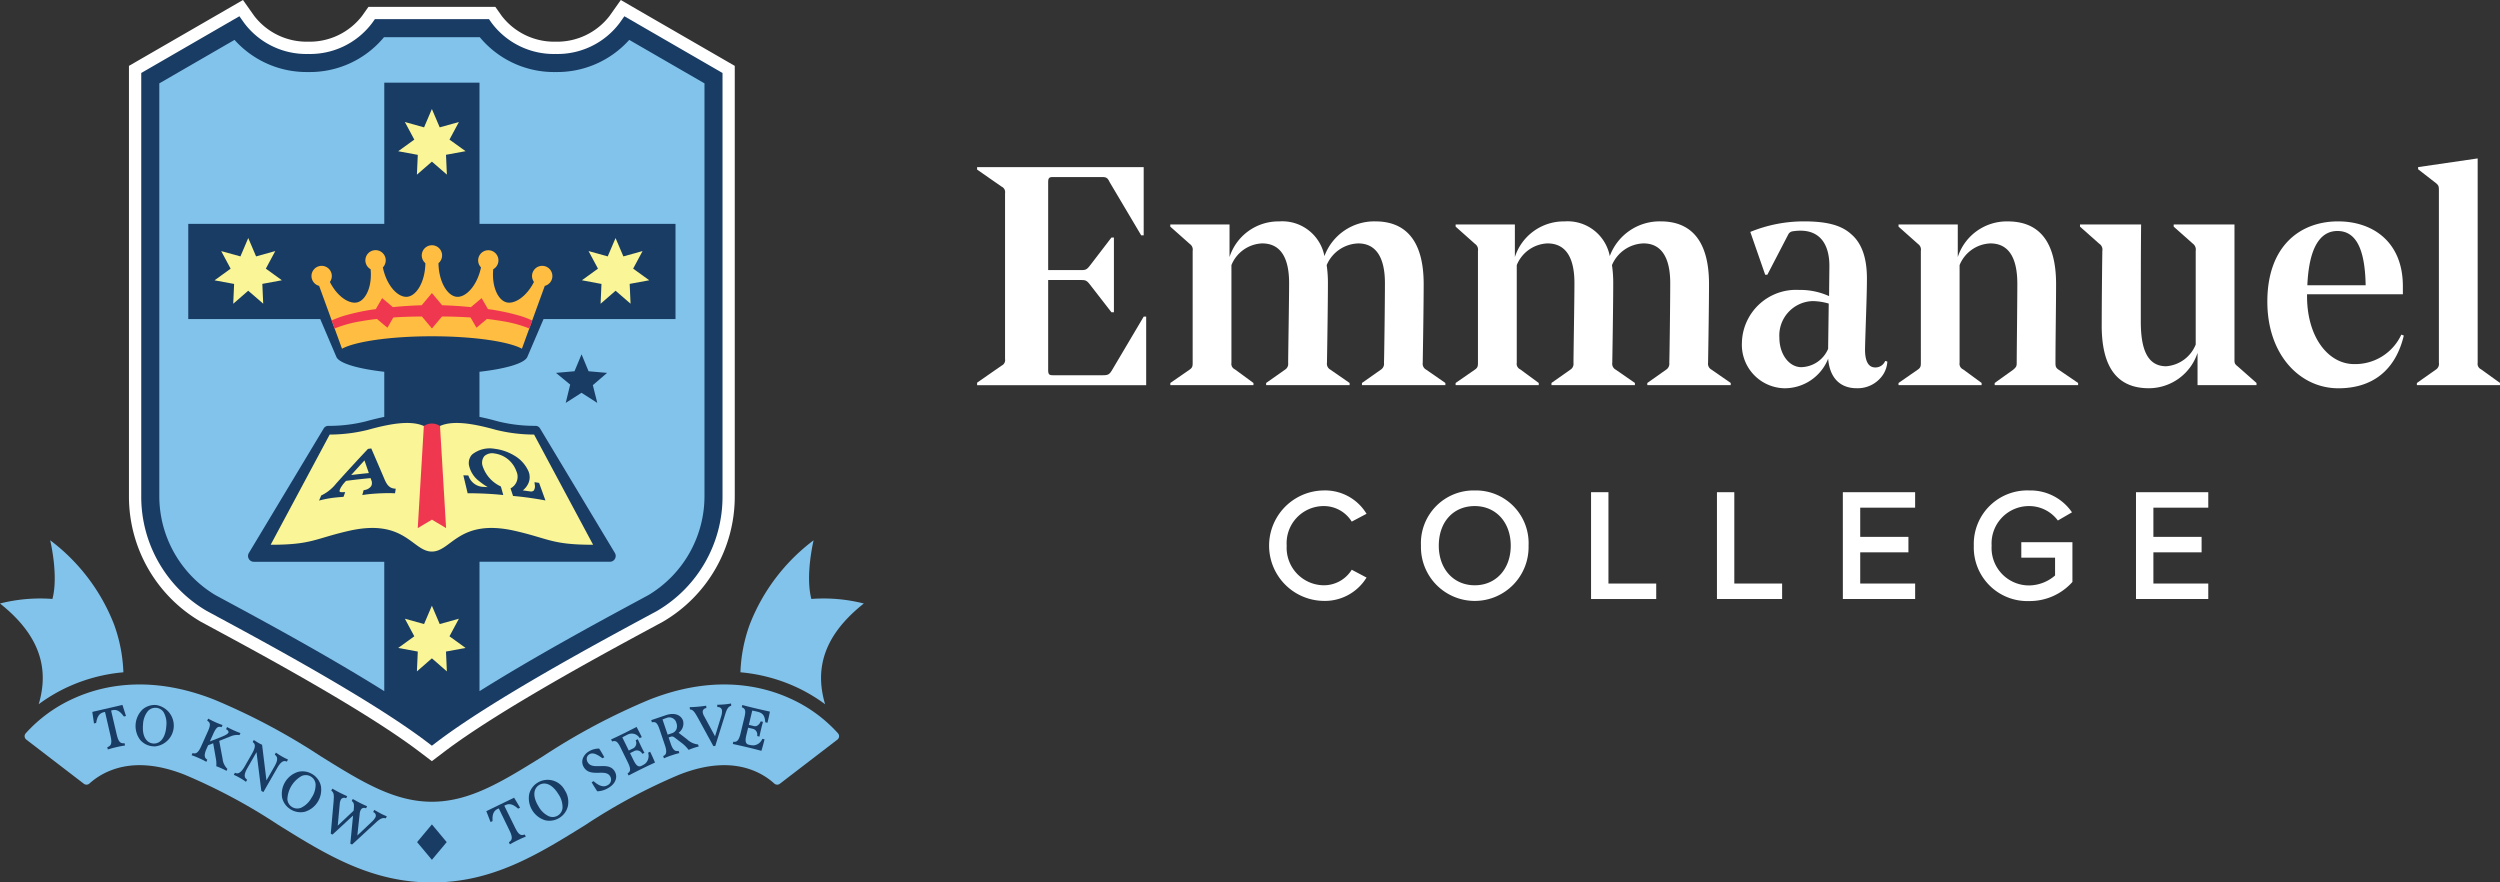 <svg xmlns="http://www.w3.org/2000/svg" width="262.867" height="92.79" viewBox="0 0 262.867 92.79"><rect x="0" y="0" width="262.867" height="92.79" fill="#333333" stroke="none"/><g id="Group_57" data-name="Group 57" transform="translate(-17029.002 -5414)"><g id="_04-EC-logo-landscape-colour-reverse-RGB" data-name="04-EC-logo-landscape-colour-reverse-RGB" transform="translate(17029.002 5414)"><path id="Path_54" data-name="Path 54" d="M48.5,31.663,51.08,29.87a.635.635,0,0,0,.359-.685V11.738a.635.635,0,0,0-.359-.685L48.5,9.259V9H66.016v7.175h-.261l-3.326-5.609c-.228-.489-.391-.522-.848-.522H56.494c-.391,0-.522.065-.522.554v9.229h3.49c.457,0,.587-.065.913-.489l2.25-2.935h.261v7.859h-.261l-2.25-2.9c-.326-.424-.457-.489-.913-.489h-3.49v9.457c0,.489.131.554.522.554h5.218c.522,0,.685-.065.946-.489l3.359-5.674h.261v7.207H48.5v-.261Z" transform="translate(54.239 8.572)" fill="#fff"></path><path id="Path_55" data-name="Path 55" d="M78.086,28.638l1.989-1.4a.73.73,0,0,0,.326-.718c.033-.978.1-6.49.1-8.381,0-2.8-1.011-4.174-2.8-4.174a3.726,3.726,0,0,0-3.326,2.283,12.746,12.746,0,0,1,.131,1.989c0,1.957-.065,6.2-.1,8.283a.7.7,0,0,0,.359.718l2.022,1.4v.228H68.009v-.228L70,27.236a.707.707,0,0,0,.326-.685c0-.978.1-6.555.1-8.414,0-2.837-1.011-4.174-2.837-4.174a3.647,3.647,0,0,0-3.228,2.283V26.518a.635.635,0,0,0,.359.685l1.957,1.435v.228h-8.74v-.228l2.022-1.4c.294-.2.326-.359.326-.718V14.746a.716.716,0,0,0-.294-.718L57.932,12.2v-.228h6.229V15.4a5.4,5.4,0,0,1,5.218-3.75A4.512,4.512,0,0,1,74.14,15.3a5.586,5.586,0,0,1,5.348-3.653c3.294,0,5.087,2.152,5.087,6.588,0,2.022-.065,6.2-.1,8.283a.7.7,0,0,0,.359.718l2.022,1.4v.228H78.086v-.228Z" transform="translate(65.12 11.63)" fill="#fff"></path><path id="Path_56" data-name="Path 56" d="M92.015,28.638,94,27.236a.73.73,0,0,0,.326-.718c.033-.978.1-6.49.1-8.381,0-2.8-1.011-4.174-2.8-4.174A3.726,3.726,0,0,0,88.3,16.246a12.746,12.746,0,0,1,.131,1.989c0,1.957-.065,6.2-.1,8.283a.7.7,0,0,0,.359.718l2.022,1.4v.228H81.938v-.228l1.989-1.4a.707.707,0,0,0,.326-.685c0-.978.1-6.555.1-8.414,0-2.837-1.011-4.174-2.837-4.174a3.647,3.647,0,0,0-3.228,2.283V26.518a.635.635,0,0,0,.359.685L80.6,28.638v.228h-8.74v-.228l2.022-1.4c.294-.2.326-.359.326-.718V14.746a.716.716,0,0,0-.294-.718L71.861,12.2v-.228H78.09V15.4a5.4,5.4,0,0,1,5.218-3.75A4.512,4.512,0,0,1,88.069,15.3a5.586,5.586,0,0,1,5.348-3.653c3.294,0,5.087,2.152,5.087,6.588,0,2.022-.065,6.2-.1,8.283a.7.7,0,0,0,.359.718l2.022,1.4v.228H92.015v-.228Z" transform="translate(81.194 11.63)" fill="#fff"></path><path id="Path_57" data-name="Path 57" d="M94.9,26.095a4.918,4.918,0,0,1-4.631,3.1A4.57,4.57,0,0,1,85.835,24.4a5.693,5.693,0,0,1,6-5.544A7.33,7.33,0,0,1,95,19.507l.033-3.065c.033-2.316-.946-3.816-3.033-3.816a5.143,5.143,0,0,0-.815.065.609.609,0,0,0-.489.359l-2.185,4.207h-.228l-1.565-4.5a14.838,14.838,0,0,1,5.642-1.109c2.283,0,3.881.359,4.957,1.337,1.076.913,1.663,2.413,1.663,4.663,0,1.924-.163,5.577-.2,7.468,0,1.3.391,1.891,1.076,1.891a1.1,1.1,0,0,0,1.044-.685l.228.065a2.84,2.84,0,0,1-.424,1.337,3.2,3.2,0,0,1-2.8,1.468c-1.728,0-2.837-1.076-3-3.1Zm-2.8.881a3.15,3.15,0,0,0,2.8-1.924l.065-4.761a6.307,6.307,0,0,0-1.7-.261,3.615,3.615,0,0,0-3.49,3.848c0,1.728,1.011,3.1,2.315,3.1Z" transform="translate(97.321 11.629)" fill="#fff"></path><path id="Path_58" data-name="Path 58" d="M103.59,28.638l1.957-1.4c.294-.261.359-.359.359-.685,0-.978.065-6.424.065-8.349,0-2.837-.978-4.24-2.837-4.24A3.647,3.647,0,0,0,99.9,16.246V26.518a.636.636,0,0,0,.359.685l1.957,1.435v.228H93.48v-.228l2.022-1.4c.294-.2.326-.359.326-.718V14.746a.716.716,0,0,0-.293-.718L93.481,12.2v-.228h6.229V15.4a5.414,5.414,0,0,1,5.25-3.75c3.326,0,5.087,2.152,5.087,6.588,0,1.957-.065,6.2-.065,8.283,0,.359.033.522.326.718l2.055,1.4v.228H103.59v-.228Z" transform="translate(106.144 11.63)" fill="#fff"></path><path id="Path_59" data-name="Path 59" d="M104.622,22.431c0-1.989.033-5.707.065-7.859a.73.73,0,0,0-.326-.75l-2.022-1.794V11.8h6.425c-.033,2.968-.033,8.153-.033,10.207,0,2.772.62,4.7,2.674,4.7a3.643,3.643,0,0,0,3.1-2.283V14.571a.77.77,0,0,0-.294-.75l-2.022-1.794V11.8h6.392V26.018c0,.391.033.457.359.718l1.957,1.728v.228h-6.2V25.3a5.4,5.4,0,0,1-5.12,3.718c-3.261,0-4.957-2.12-4.957-6.588Z" transform="translate(116.367 11.804)" fill="#fff"></path><path id="Path_60" data-name="Path 60" d="M111.483,20.094c0-5.9,3.49-8.446,7.435-8.446,3.653,0,6.816,2.152,6.816,6.816v.848H115.658v.2c0,4.337,2.25,7.142,4.957,7.142a5.343,5.343,0,0,0,4.957-3.1l.261.1c-.881,3.685-3.326,5.544-6.881,5.544-4.044,0-7.468-3.522-7.468-9.1Zm10.338-1.728c-.065-3.555-.881-5.707-2.968-5.707-1.891,0-3,1.891-3.163,5.707Z" transform="translate(126.92 11.629)" fill="#fff"></path><path id="Path_61" data-name="Path 61" d="M118.783,32.185l1.989-1.4a.7.7,0,0,0,.326-.718V11.933c0-.424-.033-.522-.294-.75l-1.891-1.468V9.487l6.262-.913V30.065a.635.635,0,0,0,.359.685l1.989,1.435v.228h-8.74v-.228Z" transform="translate(135.344 8.083)" fill="#fff"></path><path id="Path_62" data-name="Path 62" d="M71.417,33.183a3.443,3.443,0,0,1-2.916,1.57,3.942,3.942,0,0,1-3.882-4.164A3.9,3.9,0,0,1,68.5,26.425a3.443,3.443,0,0,1,2.916,1.57l.041.065,1.56-.825-.051-.076A5.085,5.085,0,0,0,68.5,24.782a5.807,5.807,0,0,0,0,11.613,5.131,5.131,0,0,0,4.465-2.375l.052-.076-1.56-.826-.041.065Z" transform="translate(70.673 26.787)" fill="#fff"></path><path id="Path_63" data-name="Path 63" d="M75.826,24.782a5.545,5.545,0,0,0-5.657,5.806,5.659,5.659,0,1,0,11.314,0A5.545,5.545,0,0,0,75.826,24.782Zm0,9.971c-2.227,0-3.783-1.712-3.783-4.164,0-2.491,1.52-4.164,3.783-4.164,2.227,0,3.783,1.712,3.783,4.164S78.053,34.753,75.826,34.753Z" transform="translate(79.241 26.787)" fill="#fff"></path><path id="Path_64" data-name="Path 64" d="M80.3,24.867H78.471V36.1h6.852V34.473H80.3Z" transform="translate(88.823 26.885)" fill="#fff"></path><path id="Path_65" data-name="Path 65" d="M86.442,24.867H84.617V36.1h6.852V34.473H86.442Z" transform="translate(95.915 26.885)" fill="#fff"></path><path id="Path_66" data-name="Path 66" d="M90.763,36.1h7.6V34.473H92.588V31.188h5.069V29.562H92.588v-3.07h5.773V24.867h-7.6Z" transform="translate(103.008 26.885)" fill="#fff"></path><path id="Path_67" data-name="Path 67" d="M102.149,31.85h3.55v1.872a4.237,4.237,0,0,1-2.721,1.048,3.936,3.936,0,0,1-3.949-4.181,3.927,3.927,0,0,1,3.949-4.164,3.756,3.756,0,0,1,2.97,1.46l.044.059,1.488-.864-.056-.074a5.291,5.291,0,0,0-4.446-2.223,5.624,5.624,0,0,0-5.823,5.806,5.632,5.632,0,0,0,5.823,5.823,6.007,6.007,0,0,0,4.524-1.985l.021-.024V30.224h-5.375v1.625Z" transform="translate(110.385 26.787)" fill="#fff"></path><path id="Path_68" data-name="Path 68" d="M112.671,26.493V24.867h-7.6V36.1h7.6V34.473H106.9V31.188h5.069V29.562H106.9v-3.07Z" transform="translate(119.522 26.885)" fill="#fff"></path><path id="Path_69" data-name="Path 69" d="M59.468,3.8l9.1,5.256,0,43.978A13.06,13.06,0,0,1,62.2,64.228c-3.75,2.04-16.708,8.875-23.25,13.831C32.411,73.1,19.454,66.269,15.7,64.228A13.06,13.06,0,0,1,9.34,53.039l0-43.978,9.1-5.256a9.14,9.14,0,0,0,7.5,3.66,9.14,9.14,0,0,0,7.5-3.66H44.464a9.14,9.14,0,0,0,7.5,3.66,9.14,9.14,0,0,0,7.5-3.66M58.818.841l-1.18,1.67a6.958,6.958,0,0,1-5.672,2.712,6.958,6.958,0,0,1-5.672-2.712l-.669-.948H32.282l-.669.948a6.958,6.958,0,0,1-5.672,2.712,6.958,6.958,0,0,1-5.672-2.712L19.089.841,17.318,1.865l-9.1,5.256L7.1,7.768V9.061l0,43.978A15.236,15.236,0,0,0,14.633,66.2c.37.2.83.449,1.364.738,4.741,2.557,15.842,8.546,21.6,12.911l1.353,1.025,1.353-1.025c5.762-4.365,16.863-10.354,21.6-12.911.534-.288.993-.536,1.363-.737a15.235,15.235,0,0,0,7.533-13.158l0-43.978V7.768l-1.119-.647-9.1-5.256L58.818.841h0Z" transform="translate(6.459 -0.841)" fill="#fff"></path><path id="Path_70" data-name="Path 70" d="M32.242,2.217a9.14,9.14,0,0,1-7.5,3.66,9.14,9.14,0,0,1-7.5-3.66l-9.1,5.256,0,43.978A13.06,13.06,0,0,0,14.5,62.641c3.75,2.04,16.708,8.875,23.25,13.831,6.542-4.955,19.5-11.791,23.25-13.831a13.06,13.06,0,0,0,6.363-11.19l0-43.978-9.1-5.256a9.14,9.14,0,0,1-7.5,3.66,9.14,9.14,0,0,1-7.5-3.66H32.242Z" transform="translate(7.659 0.746)" fill="#82c3eb"></path><path id="Path_71" data-name="Path 71" d="M58,2.941a10.184,10.184,0,0,1-7.739,3.376,10.126,10.126,0,0,1-7.975-3.66H32.208a10.125,10.125,0,0,1-7.975,3.66,10.183,10.183,0,0,1-7.739-3.376L8.582,7.513l0,43.431A12.132,12.132,0,0,0,14.449,61.3c.368.2.824.446,1.355.733,3.543,1.911,10.589,5.713,16.435,9.388V57.814H18.528A.611.611,0,0,1,18,56.889l7.872-13.1a.549.549,0,0,1,.471-.266h.158a16.1,16.1,0,0,0,3.737-.457h0c.746-.208,1.4-.367,2-.487V37.838c-2.814-.32-4.775-.9-5.041-1.577h0L25.507,32.3H11.63V22.284H32.239V7.44H42.253V22.284H62.862V32.3H48.985l-1.691,3.964h0c-.266.676-2.227,1.257-5.041,1.577v4.744c.595.12,1.25.279,2,.486h0a16.1,16.1,0,0,0,3.737.457h.158a.549.549,0,0,1,.471.266l7.872,13.1a.611.611,0,0,1-.523.925H42.253V71.421c5.846-3.674,12.892-7.476,16.435-9.388.531-.286.987-.532,1.355-.733a12.132,12.132,0,0,0,5.868-10.357l0-43.431L58,2.941Z" transform="translate(8.167 1.254)" fill="none"></path><path id="Path_72" data-name="Path 72" d="M68.82,7.6,58.5,1.635l-.5.707A8.156,8.156,0,0,1,51.274,5.6a8.155,8.155,0,0,1-6.727-3.259l-.283-.4h-12l-.283.4A8.156,8.156,0,0,1,25.248,5.6a8.155,8.155,0,0,1-6.727-3.259l-.5-.707L7.7,7.6l0,44.525a13.911,13.911,0,0,0,6.858,12.022c.369.2.828.448,1.361.736,4.767,2.571,15.929,8.593,21.769,13.018l.572.434.572-.434c5.84-4.424,17-10.446,21.769-13.018.533-.287.991-.535,1.361-.736a13.91,13.91,0,0,0,6.858-12.022l0-44.525ZM61.058,62.48c-.368.2-.824.446-1.355.733C56.16,65.124,49.114,68.926,43.268,72.6V58.994H56.979a.611.611,0,0,0,.523-.925l-7.872-13.1a.549.549,0,0,0-.471-.266H49a16.1,16.1,0,0,1-3.737-.457h0c-.746-.208-1.4-.367-2-.487V39.017c2.814-.32,4.775-.9,5.041-1.577h0L50,33.477H63.877V23.463H43.267V8.619H33.254V23.463H12.645V33.477H26.522l1.691,3.964h0c.266.676,2.227,1.257,5.041,1.577v4.744c-.595.12-1.25.279-2,.486h0a16.1,16.1,0,0,1-3.737.457h-.158a.549.549,0,0,0-.471.266l-7.872,13.1a.611.611,0,0,0,.523.925H33.253V72.6c-5.846-3.674-12.892-7.476-16.435-9.388-.531-.286-.987-.532-1.355-.733A12.132,12.132,0,0,1,9.6,52.123l0-43.431L17.508,4.12A10.183,10.183,0,0,0,25.247,7.5a10.125,10.125,0,0,0,7.975-3.66H43.3A10.126,10.126,0,0,0,51.273,7.5,10.183,10.183,0,0,0,59.012,4.12l7.911,4.571,0,43.431A12.132,12.132,0,0,1,61.057,62.48Z" transform="translate(7.151 0.074)" fill="#193c64"></path><path id="Path_73" data-name="Path 73" d="M44.827,55.073c6.406,0,11.152-2.95,16.176-6.072a60.128,60.128,0,0,1,9.82-5.258c2.962-1.17,5.584-1.319,7.794-.443a7.3,7.3,0,0,1,2.211,1.369.452.452,0,0,0,.581.026l6.056-4.646a.452.452,0,0,0,.066-.655,15.081,15.081,0,0,0-5.109-3.7c-3.055-1.376-8.088-2.466-14.718.153a67.876,67.876,0,0,0-11.182,5.944c-4.309,2.678-7.713,4.793-11.7,4.793s-7.387-2.115-11.7-4.793a67.875,67.875,0,0,0-11.182-5.944c-6.63-2.619-11.663-1.529-14.718-.153a15.086,15.086,0,0,0-5.109,3.7.451.451,0,0,0,.066.655l6.056,4.646a.452.452,0,0,0,.581-.026A7.294,7.294,0,0,1,11.036,43.3c2.21-.876,4.832-.727,7.794.443A60.121,60.121,0,0,1,28.65,49c5.024,3.123,9.77,6.072,16.176,6.072Z" transform="translate(0.586 37.717)" fill="#82c3eb"></path><path id="Path_74" data-name="Path 74" d="M44.408,33.384c-.66-2.494.237-6.17.237-6.17a20.259,20.259,0,0,0-6.72,8.861,16.308,16.308,0,0,0-.976,5.021,17.778,17.778,0,0,1,5.712,1.486,17.213,17.213,0,0,1,3.193,1.874,10.323,10.323,0,0,1-.332-1.48c-.5-3.39.943-6.371,4.4-9.113a17.186,17.186,0,0,0-5.513-.479Z" transform="translate(40.905 29.593)" fill="#82c3eb"></path><path id="Path_75" data-name="Path 75" d="M6.318,33.384c.66-2.494-.237-6.17-.237-6.17a20.259,20.259,0,0,1,6.72,8.861,16.308,16.308,0,0,1,.976,5.021,17.778,17.778,0,0,0-5.712,1.486,17.213,17.213,0,0,0-3.193,1.874,10.323,10.323,0,0,0,.332-1.48c.5-3.39-.943-6.371-4.4-9.113a17.186,17.186,0,0,1,5.513-.479Z" transform="translate(-0.805 29.593)" fill="#82c3eb"></path><path id="Path_76" data-name="Path 76" d="M7.431,35.807c.432-.1.779.085,1.164.618l.033.047.226-.052L8.48,35.25l-3.169.736L5.49,37.2l.226-.052.01-.057c.111-.648.344-.968.778-1.069L6.611,36l.039-.008.581,2.528c.162.7.088,1.01-.274,1.149l-.07.027.056.242.089-.028c.242-.076.491-.143.808-.217.213-.05.5-.113.821-.161l.092-.014L8.7,39.276l-.075.007c-.386.035-.581-.2-.746-.913l-.592-2.525.037-.01.109-.028Z" transform="translate(4.394 38.867)" fill="#193c64"></path><path id="Path_77" data-name="Path 77" d="M9.619,35.262a1.95,1.95,0,0,0-1.457.461A2.428,2.428,0,0,0,7.89,38.9a1.952,1.952,0,0,0,1.358.7,2.129,2.129,0,0,0,.245.007,2.194,2.194,0,0,0,.127-4.343Zm1.034,2.272c-.118,1.383-.79,1.821-1.38,1.771s-1.183-.6-1.065-1.98a2.407,2.407,0,0,1,.5-1.41,1.04,1.04,0,0,1,.757-.364,1.084,1.084,0,0,1,.126,0,1.029,1.029,0,0,1,.806.505,2.419,2.419,0,0,1,.253,1.475Z" transform="translate(6.83 38.872)" fill="#193c64"></path><path id="Path_78" data-name="Path 78" d="M15.137,37.649l.061.005.1-.215-.088-.031c-.12-.042-.347-.131-.593-.241-.265-.119-.521-.249-.65-.317l-.081-.042-.1.226.065.04c.151.092.223.221.178.322-.038.084-.184.225-.668.419l-1.28.506.362-.807c.316-.7.51-.79.8-.711l.071.019.1-.226-.089-.031c-.228-.08-.432-.163-.685-.276-.191-.086-.394-.186-.657-.326l-.081-.043-.1.225.062.04c.251.165.321.376.008,1.074l-.709,1.58c-.269.6-.51.808-.833.722l-.071-.019-.1.226.088.031c.237.084.453.172.722.293s.463.217.661.328l.082.046.1-.225-.059-.041c-.184-.127-.353-.367-.021-1.106l.165-.369.532-.213.293,1.667a2.784,2.784,0,0,1,.036.686l0,.066.062.022c.121.042.282.108.464.189.159.072.325.153.467.228l.081.044.094-.209-.046-.042a1.719,1.719,0,0,1-.459-1l-.356-1.9,1.22-.485a1.775,1.775,0,0,1,.857-.13Z" transform="translate(9.986 39.639)" fill="#193c64"></path><path id="Path_79" data-name="Path 79" d="M17.729,39.211l.069.026.123-.216-.085-.04c-.21-.1-.389-.19-.549-.282s-.336-.2-.561-.355l-.077-.052-.123.214.057.046c.281.227.257.591-.081,1.18l-.85,1.483L15.2,37.512l-.006-.048-.044-.02c-.108-.049-.223-.108-.342-.176s-.252-.151-.408-.253l-.076-.05-.122.213.057.046c.266.216.226.564-.139,1.2l-.752,1.312c-.451.787-.762.779-.958.7l-.069-.026-.125.219.09.038a5.322,5.322,0,0,1,.556.286,6.043,6.043,0,0,1,.559.353l.078.057.125-.218-.058-.046c-.291-.229-.264-.576.093-1.2l.948-1.654.5,4.032.005.043.217.125L16.788,39.9c.34-.594.631-.806.942-.686Z" transform="translate(12.364 40.844)" fill="#193c64"></path><path id="Path_80" data-name="Path 80" d="M17.789,38.8a1.951,1.951,0,0,0-1.508-.249A2.428,2.428,0,0,0,14.6,41.254a1.953,1.953,0,0,0,.893,1.239,1.985,1.985,0,0,0,1.049.305A1.906,1.906,0,0,0,17,42.744a2.421,2.421,0,0,0,1.681-2.707,1.951,1.951,0,0,0-.89-1.24Zm-.108,2.495a2.42,2.42,0,0,1-1.085,1.03,1.044,1.044,0,0,1-1.44-.895,2.941,2.941,0,0,1,1.528-2.459,1.137,1.137,0,0,1,.409-.079,1.017,1.017,0,0,1,.542.158,1.03,1.03,0,0,1,.489.816,2.421,2.421,0,0,1-.443,1.429Z" transform="translate(15.061 42.608)" fill="#193c64"></path><path id="Path_81" data-name="Path 81" d="M22.193,41.948c-.267-.136-.5-.274-.592-.326l-.079-.047-.112.22.06.043a.38.38,0,0,1,.16.543,1.828,1.828,0,0,1-.373.451l-1.515,1.436.249-2.285a1,1,0,0,1,.1-.379.388.388,0,0,1,.5-.215l.068.019.109-.215-.082-.037c-.227-.1-.462-.209-.681-.32s-.449-.241-.665-.364l-.078-.045-.109.214.053.044c.217.181.2.425.148.964v.01l-1.672,1.574.212-2.307a1.177,1.177,0,0,1,.1-.394.393.393,0,0,1,.508-.2l.067.017.109-.213-.082-.037c-.219-.1-.472-.214-.717-.339s-.473-.253-.686-.374l-.078-.045L17,39.549l.053.044c.252.209.231.521.194,1.087l-.3,3.4.182.093,2.163-2-.288,2.954.183.093,2.543-2.346c.39-.364.661-.486.936-.422l.066.015.11-.215-.086-.036c-.128-.053-.345-.149-.57-.264Z" transform="translate(17.831 43.581)" fill="#193c64"></path><path id="Path_82" data-name="Path 82" d="M28.512,43.676c-.369.12-.612-.069-.932-.722l-1.143-2.329.034-.018c.034-.018.067-.036.1-.051.4-.194.778-.092,1.273.341l.043.038.208-.1-.627-1.055L24.545,41.2l.446,1.143.208-.1,0-.057c-.037-.656.118-1.02.519-1.216.032-.016.066-.031.1-.046l.036-.016,1.133,2.334c.314.644.312.964-.009,1.181l-.062.042.109.224.08-.047c.218-.128.446-.25.739-.392.2-.1.462-.222.764-.341l.087-.034-.109-.224-.071.023Z" transform="translate(26.59 44.093)" fill="#193c64"></path><path id="Path_83" data-name="Path 83" d="M27.562,39.2a1.951,1.951,0,0,0-.9,1.235,2.428,2.428,0,0,0,1.662,2.719,1.9,1.9,0,0,0,.469.059,1.99,1.99,0,0,0,1.04-.3,1.953,1.953,0,0,0,.9-1.232,2.222,2.222,0,0,0-.321-1.673,2.026,2.026,0,0,0-2.849-.809Zm2.612,2.651a1.044,1.044,0,0,1-1.447.884,2.409,2.409,0,0,1-1.08-1.037c-.724-1.184-.439-1.938.068-2.248a1.017,1.017,0,0,1,.533-.151c.451,0,.99.3,1.493,1.119a2.419,2.419,0,0,1,.432,1.433Z" transform="translate(28.976 43.088)" fill="#193c64"></path><path id="Path_84" data-name="Path 84" d="M31.085,39.226c-.529.016-1.03.03-1.279-.4a.677.677,0,0,1-.094-.492A.569.569,0,0,1,30,37.97c.3-.173.689-.053,1.31.4l.045.033.191-.112-.041-.074c-.192-.344-.335-.583-.478-.8L31,37.382h-.046a2.073,2.073,0,0,0-1.007.285,1.474,1.474,0,0,0-.638.707,1.058,1.058,0,0,0,.076.955c.362.622,1.009.607,1.579.6.521-.012.971-.022,1.2.378a.653.653,0,0,1-.27.926c-.4.232-.855.111-1.431-.383l-.047-.04-.2.118.043.075c.155.267.325.54.518.833l.023.036.043,0,.055,0a2.4,2.4,0,0,0,1.075-.348c.752-.437,1.022-1.136.671-1.739s-.99-.573-1.559-.556Z" transform="translate(31.994 41.327)" fill="#193c64"></path><path id="Path_85" data-name="Path 85" d="M34.781,39.015l-.081.031.078-.037-.037-.079-.209.1.01.063a1.094,1.094,0,0,1-.28,1.055,2.013,2.013,0,0,1-.443.273c-.306.15-.545-.023-.827-.6l-.364-.742.514-.252a.626.626,0,0,1,.739.269l.043.055.218-.107-.045-.08c-.093-.164-.21-.4-.323-.633-.128-.26-.242-.51-.3-.635l-.037-.081-.216.106.018.068a.638.638,0,0,1-.232.764l-.514.252-.678-1.384c.152-.084.327-.175.492-.256a.963.963,0,0,1,1.3.286l.044.044.211-.1-.038-.077c-.152-.31-.305-.61-.469-.918l-.04-.075-.075.039c-.587.3-1.116.566-1.489.749s-.678.327-1.037.489l-.081.037.107.217.069-.02c.375-.108.563.129.843.7l.752,1.534c.338.69.254.94.023,1.1l-.06.042.107.218.078-.04c.507-.261.952-.486,1.359-.686.391-.192.769-.371,1.265-.6l.075-.035L35.224,40c-.137-.332-.293-.663-.443-.983Z" transform="translate(33.62 40.11)" fill="#193c64"></path><path id="Path_86" data-name="Path 86" d="M37.452,38.888a1.927,1.927,0,0,1-1.073-.52l-.909-.7a1.187,1.187,0,0,0,.471-1.268c-.181-.533-.811-.92-1.812-.58l-1.536.521.076.226.071-.01c.308-.042.493.055.721.727l.575,1.7c.264.778.089.99-.118,1.1l-.066.034.08.236.086-.037c.274-.12.527-.209.717-.273s.446-.148.724-.215l.092-.022-.079-.235-.072.012c-.339.054-.554-.169-.767-.8l-.212-.624.217-.074c.2-.063.3-.016.558.191l.726.559a3.787,3.787,0,0,1,.563.578l.04.055.063-.027c.139-.059.283-.114.453-.171.151-.051.28-.09.459-.138l.089-.024-.074-.218-.063,0ZM35.246,37.3a.764.764,0,0,1-.485.419l-.438.148-.542-1.6c.136-.055.3-.114.412-.152a.761.761,0,0,1,1.044.506.954.954,0,0,1,.009.675Z" transform="translate(35.88 39.38)" fill="#193c64"></path><path id="Path_87" data-name="Path 87" d="M38.728,35.2c-.089.015-.325.052-.6.076-.243.022-.489.031-.676.037l-.091,0,.022.243.072.006a.389.389,0,0,1,.414.382,1.642,1.642,0,0,1-.082.572l-.65,2.116L36,36.532a1.1,1.1,0,0,1-.158-.43.385.385,0,0,1,.318-.425l.065-.021-.021-.239-.09.012c-.231.032-.5.068-.776.092s-.53.036-.774.046l-.09,0,.021.239.068.009c.3.042.5.4.757.85l1.64,3,.2-.018L38.211,36.3c.165-.54.313-.764.567-.857l.062-.023-.021-.239-.092.015Z" transform="translate(38.048 38.788)" fill="#193c64"></path><path id="Path_88" data-name="Path 88" d="M40.4,35.933c-.637-.141-1.214-.273-1.625-.371s-.731-.18-1.111-.283l-.086-.023-.056.235.066.029c.357.155.351.458.2,1.077l-.4,1.662c-.179.747-.4.887-.684.865l-.073-.006-.056.236.086.019c.556.121,1.041.231,1.484.338.426.1.832.2,1.358.343l.08.021.024-.079c.106-.342.2-.695.284-1.037l.024-.094-.226-.054-.032.055a1.09,1.09,0,0,1-.888.635,2.009,2.009,0,0,1-.515-.072c-.331-.079-.406-.365-.257-.988l.192-.8.556.133a.626.626,0,0,1,.4.677l0,.07.236.057.016-.09c.033-.187.095-.445.154-.694.067-.281.138-.546.174-.68l.023-.086-.233-.056-.03.064c-.116.249-.36.514-.666.44l-.556-.133.359-1.5c.17.032.364.074.542.117.558.134.765.4.822,1.05l.005.062.229.054.02-.084c.079-.332.152-.661.223-1.006l.017-.083-.083-.018Z" transform="translate(40.475 38.873)" fill="#193c64"></path><path id="Path_89" data-name="Path 89" d="M24.28,42.946l-1.557,1.862-1.557-1.862,1.557-1.862Z" transform="translate(22.69 45.6)" fill="#193c64"></path><path id="Path_90" data-name="Path 90" d="M23.785,11.7l-1.576,1.37.093-2.084-2.058-.38,1.692-1.224-.991-1.849,2.017.562.823-1.929.823,1.929,2.017-.562-.991,1.849L27.327,10.6l-2.058.38.093,2.084Z" transform="translate(21.627 5.296)" fill="#faf596"></path><path id="Path_91" data-name="Path 91" d="M23.785,35.944l-1.576,1.37.093-2.084-2.058-.38,1.692-1.225-.991-1.849,2.017.562.823-1.929.823,1.929,2.017-.562-.991,1.849,1.692,1.224-2.058.381.093,2.084Z" transform="translate(21.627 33.279)" fill="#faf596"></path><path id="Path_92" data-name="Path 92" d="M14.819,18l-1.576,1.37.093-2.084-2.058-.38,1.692-1.225-.99-1.849L14,14.391l.823-1.93.823,1.93,2.017-.562-.991,1.849L18.361,16.9l-2.058.38.093,2.084Z" transform="translate(11.28 12.569)" fill="#faf596"></path><path id="Path_93" data-name="Path 93" d="M32.752,18l-1.576,1.37.093-2.084L29.21,16.9,30.9,15.678l-.991-1.849,2.017.562.823-1.93.823,1.93,2.017-.562-.99,1.849L36.293,16.9l-2.058.38.093,2.084Z" transform="translate(31.974 12.569)" fill="#faf596"></path><path id="Path_94" data-name="Path 94" d="M30.633,18.137l.736,1.781,1.95.171-1.5,1.292.469,1.866-1.661-1.063-1.66,1.063.469-1.928-1.495-1.23,1.95-.171Z" transform="translate(30.516 19.118)" fill="#193c64"></path><path id="Path_95" data-name="Path 95" d="M41.343,16.049a1.069,1.069,0,1,0-1.936.62c-.774,1.539-2.049,2.369-2.9,2.14-.886-.237-1.557-1.674-1.381-3.479a1.066,1.066,0,1,0-1.287-.19c-.4,1.923-1.591,3.173-2.553,3.089s-1.887-1.545-1.918-3.534a1.069,1.069,0,1,0-1.378,0c-.031,1.988-.947,3.449-1.918,3.534s-2.156-1.167-2.553-3.089a1.07,1.07,0,1,0-1.287.19c.176,1.805-.5,3.242-1.381,3.479-.855.229-2.13-.6-2.9-2.14a1.069,1.069,0,1,0-1.133.411l2.405,6.607c1.419-.763,5.119-1.307,9.459-1.307s8.041.544,9.459,1.307l2.405-6.607a1.066,1.066,0,0,0,.8-1.031Z" transform="translate(16.737 12.978)" fill="#ffbe41"></path><path id="Path_96" data-name="Path 96" d="M36.76,17.534a23.178,23.178,0,0,0-3.331-.7l-.664-1.154-1.123.946q-.509-.048-1.018-.089-1.006-.075-2.015-.108l-1.072-1.282-1.071,1.282q-1.011.035-2.02.108-.509.04-1.018.089l-1.123-.946-.664,1.154a23.178,23.178,0,0,0-3.331.7,10.3,10.3,0,0,0-1.317.5l.31.85c.076-.034.154-.066.232-.1a13.084,13.084,0,0,1,2.489-.663q.864-.151,1.735-.249l1.1.923.62-1.078c1-.068,2.008-.1,3.012-.1l1.052,1.258,1.052-1.258c1,0,2.006.034,3.007.1l.62,1.078,1.1-.923q.871.1,1.735.249a13.083,13.083,0,0,1,2.489.663c.078.032.155.064.232.1l.31-.85a10.31,10.31,0,0,0-1.317-.5Z" transform="translate(17.877 15.665)" fill="#f03750"></path><path id="Path_97" data-name="Path 97" d="M30.972,22.471c1.182-1.534,4.1-.995,6.756-.253a16.927,16.927,0,0,0,3.989.49l6.207,11.586c-4.328,0-4.6-.628-8.187-1.454-5.943-1.367-6.711,2.169-8.766,2.169s-2.823-3.536-8.766-2.169c-3.589.826-3.86,1.454-8.187,1.454l6.207-11.586a16.927,16.927,0,0,0,3.989-.49c2.658-.742,5.573-1.281,6.756.253" transform="translate(14.441 22.986)" fill="#faf596"></path><path id="Path_98" data-name="Path 98" d="M24.178,32.511l-.639-10.736h0a1.533,1.533,0,0,0-1.7,0h0L21.2,32.511l1.491-.89,1.491.89Z" transform="translate(22.726 23.018)" fill="#f03750"></path><path id="Path_99" data-name="Path 99" d="M16.381,28.2l.23-.536.075-.03A4.409,4.409,0,0,0,18.191,26.4l.07-.076c1.059-1.18,2.141-2.357,3.216-3.5l.048-.05.069-.009.131-.017.145-.018.058.134c.429.993.862,2,1.289,3,.219.525.461,1,1.024,1.077l.2.026-.074.478-.174-.008c-.508-.022-1.015-.005-1.487.016-.554.031-1.021.065-1.488.133l-.293.042.138-.507.115-.025a1.022,1.022,0,0,0,.689-.418.73.73,0,0,0,.008-.612l-.076-.218c-.859.079-1.728.176-2.585.291l-.177.195c-.438.514-.535.842-.494.928.017.035.1.073.3.066l.286-.01-.178.5-.126.009c-.375.026-.749.062-1.11.109-.284.044-.619.1-.95.178l-.375.09Zm4.775-4.213c-.466.507-.934,1.022-1.4,1.537.618-.078,1.24-.146,1.857-.206l-.459-1.332Z" transform="translate(17.169 24.424)" fill="#193c64"></path><path id="Path_100" data-name="Path 100" d="M28.653,27.723l.126.012c.957.088,1.921.219,2.946.4l.33.059-.114-.315q-.257-.711-.514-1.422l-.039-.106-.111-.019-.121-.02-.251-.042.026.253a.814.814,0,0,1-.111.642.487.487,0,0,1-.412.074c-.246-.034-.49-.067-.731-.1a2.066,2.066,0,0,0,.526-.629,1.582,1.582,0,0,0,.067-1.385A3.611,3.611,0,0,0,28.8,23.487a5.217,5.217,0,0,0-2.073-.721,2.958,2.958,0,0,0-2.391.607,1.321,1.321,0,0,0-.3,1.211A2.841,2.841,0,0,0,25.131,26.2a7.168,7.168,0,0,0,.856.595l-.538-.031a1.7,1.7,0,0,1-1.462-1.1l-.053-.1-.11,0-.147-.005-.254-.008.059.247.357,1.492.035.148h.152c1.164.006,2.248.058,3.314.159l.281.027-.248-.887-.065-.04a3.59,3.59,0,0,1-1.86-2.124,1.126,1.126,0,0,1,.174-1.029,1.233,1.233,0,0,1,1.088-.286A2.833,2.833,0,0,1,29,25.124a1.373,1.373,0,0,1-.481,1.721l-.135.08.266.8Z" transform="translate(25.296 24.425)" fill="#193c64"></path></g></g></svg>